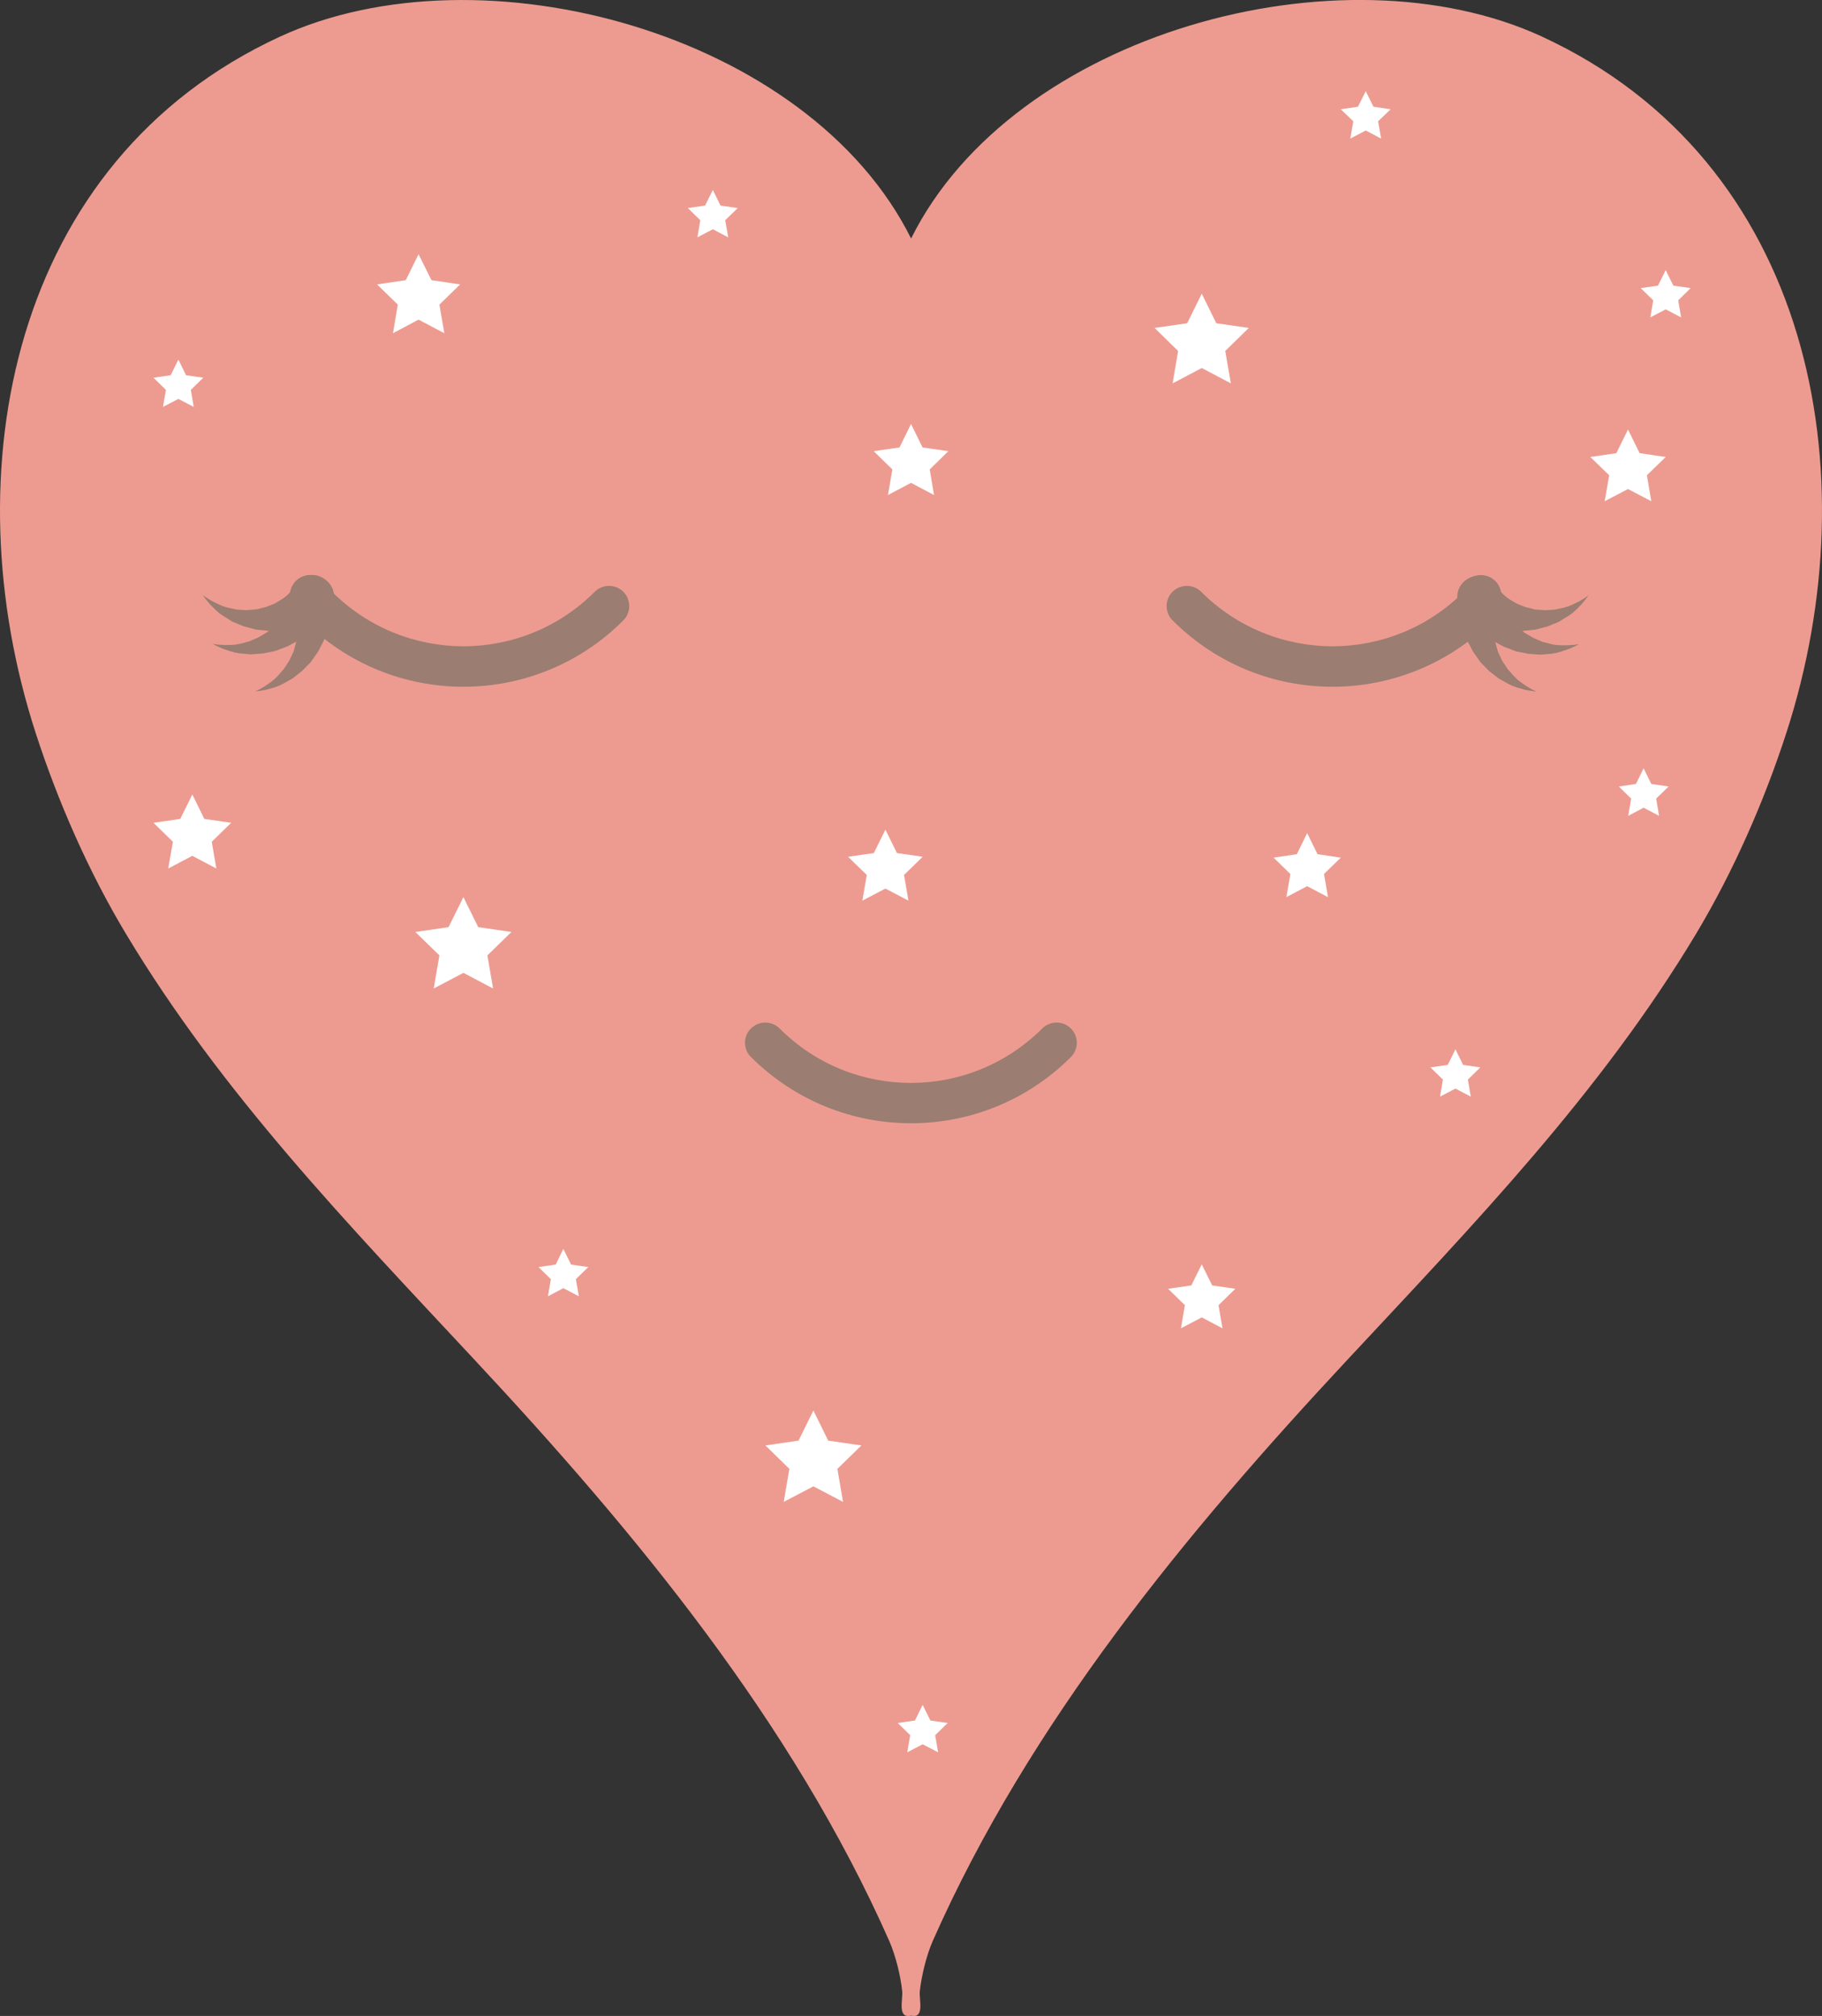 <?xml version="1.0" encoding="UTF-8"?>
<svg id="Layer_2" data-name="Layer 2" xmlns="http://www.w3.org/2000/svg" viewBox="0 0 206.42 228.38">
  <rect x="0" y="0" width="206.42" height="228.38" fill="#333333" stroke="none"/>
  <defs>
    <style>
      .cls-1 {
        fill: #fff;
      }

      .cls-2 {
        fill: #9b7d72;
      }

      .cls-3 {
        fill: #ed9b90;
      }
    </style>
  </defs>
  <g id="Capa_2" data-name="Capa 2">
    <path class="cls-3" d="M174.71,4.15c-22.76-10.5-59.89-.45-71.49,22.87C91.62,3.71,54.47-6.34,31.72,4.15,1.15,18.26-5.49,53.58,4.02,82.97c2.52,7.79,6.01,15.76,10.23,22.79,10.86,18.09,25.17,32.9,39.46,48.23,18.32,19.63,36.07,41.12,47.03,65.88.71,1.61,1.29,3.93,1.47,5.69.11.95-.59,3.14,1,2.79,1.59.35.89-1.84,1-2.79.19-1.75.76-4.08,1.47-5.69,10.95-24.76,28.71-46.25,47.02-65.88,14.29-15.33,28.61-30.14,39.47-48.23,4.21-7.03,7.71-15,10.23-22.79,9.51-29.39,2.87-64.71-27.7-78.82Z"/>
    <path class="cls-2" d="M34.39,70.28c4.99,5.01,11.56,7.52,18.11,7.52s13.12-2.51,18.12-7.52c.89-.89.89-2.34,0-3.24-.89-.89-2.35-.89-3.24,0-4.12,4.12-9.48,6.16-14.88,6.18-5.39-.02-10.76-2.06-14.88-6.18-.89-.89-2.34-.89-3.23,0-.9.89-.9,2.35,0,3.24Z"/>
    <path class="cls-2" d="M132.85,70.28c4.99,5.01,11.57,7.52,18.11,7.52s13.12-2.51,18.12-7.52c.89-.89.89-2.34,0-3.24-.89-.89-2.34-.89-3.24,0-4.11,4.12-9.48,6.16-14.88,6.18-5.39-.02-10.75-2.06-14.88-6.18-.89-.89-2.34-.89-3.24,0-.89.89-.89,2.35,0,3.24Z"/>
    <path class="cls-2" d="M85.09,119.75c5,5,11.57,7.5,18.12,7.5s13.11-2.5,18.11-7.5c.9-.89.9-2.35,0-3.24-.89-.89-2.34-.89-3.24,0-4.12,4.11-9.49,6.17-14.88,6.17s-10.76-2.05-14.88-6.17c-.89-.89-2.35-.89-3.24,0-.9.89-.9,2.35,0,3.24Z"/>
    <polygon class="cls-1" points="136.15 33.27 137.8 36.62 141.48 37.15 138.81 39.76 139.45 43.43 136.15 41.69 132.85 43.43 133.47 39.76 130.81 37.15 134.5 36.62 136.15 33.27"/>
    <polygon class="cls-1" points="103.21 48.03 104.52 50.69 107.44 51.11 105.33 53.18 105.82 56.08 103.21 54.7 100.6 56.08 101.1 53.18 98.98 51.11 101.91 50.69 103.21 48.03"/>
    <polygon class="cls-1" points="100.31 93.99 101.62 96.64 104.53 97.06 102.42 99.12 102.92 102.03 100.31 100.66 97.7 102.03 98.2 99.12 96.08 97.06 99 96.64 100.31 93.99"/>
    <polygon class="cls-1" points="21.79 90.01 23.15 92.77 26.19 93.21 23.99 95.36 24.51 98.39 21.79 96.95 19.06 98.39 19.59 95.36 17.39 93.21 20.42 92.77 21.79 90.01"/>
    <polygon class="cls-1" points="52.5 101.63 54.18 105.03 57.94 105.58 55.22 108.23 55.86 111.98 52.5 110.21 49.14 111.98 49.78 108.23 47.06 105.58 50.82 105.03 52.5 101.63"/>
    <polygon class="cls-1" points="92.15 159.79 93.83 163.2 97.59 163.75 94.87 166.4 95.51 170.14 92.15 168.38 88.79 170.14 89.43 166.4 86.72 163.75 90.47 163.2 92.15 159.79"/>
    <polygon class="cls-1" points="148.09 94.38 149.27 96.77 151.9 97.16 150 99.01 150.45 101.63 148.09 100.39 145.74 101.63 146.19 99.01 144.29 97.16 146.92 96.77 148.09 94.38"/>
    <polygon class="cls-1" points="136.15 143.23 137.33 145.62 139.95 146 138.05 147.86 138.5 150.48 136.15 149.24 133.79 150.48 134.24 147.86 132.34 146 134.97 145.62 136.15 143.23"/>
    <polygon class="cls-1" points="186.21 87.04 187.08 88.81 189.04 89.1 187.63 90.47 187.96 92.42 186.21 91.5 184.47 92.42 184.8 90.47 183.4 89.1 185.34 88.81 186.21 87.04"/>
    <polygon class="cls-1" points="164.89 118.87 165.76 120.64 167.71 120.92 166.3 122.3 166.63 124.23 164.89 123.32 163.15 124.23 163.47 122.3 162.06 120.92 164.02 120.64 164.89 118.87"/>
    <polygon class="cls-1" points="104.53 193.14 105.41 194.91 107.36 195.19 105.95 196.57 106.28 198.51 104.53 197.6 102.79 198.51 103.12 196.57 101.71 195.19 103.66 194.91 104.53 193.14"/>
    <polygon class="cls-1" points="63.82 141.48 64.7 143.26 66.65 143.54 65.24 144.91 65.58 146.85 63.82 145.93 62.08 146.85 62.41 144.91 61.01 143.54 62.96 143.26 63.82 141.48"/>
    <polygon class="cls-1" points="20.21 40.74 21.08 42.51 23.03 42.79 21.62 44.17 21.95 46.1 20.21 45.19 18.46 46.1 18.8 44.17 17.39 42.79 19.33 42.51 20.21 40.74"/>
    <polygon class="cls-1" points="80.76 21.52 81.63 23.29 83.58 23.57 82.16 24.95 82.5 26.89 80.76 25.97 79.01 26.89 79.34 24.95 77.93 23.57 79.88 23.29 80.76 21.52"/>
    <polygon class="cls-1" points="154.73 10.32 155.6 12.09 157.55 12.38 156.13 13.74 156.47 15.7 154.73 14.78 152.98 15.7 153.32 13.74 151.9 12.38 153.85 12.09 154.73 10.32"/>
    <polygon class="cls-1" points="188.71 30.6 189.58 32.36 191.54 32.64 190.13 34.02 190.46 35.96 188.71 35.04 186.97 35.96 187.3 34.02 185.88 32.64 187.84 32.36 188.71 30.6"/>
    <polygon class="cls-1" points="47.42 28.8 48.88 31.74 52.13 32.22 49.78 34.51 50.34 37.75 47.42 36.21 44.52 37.75 45.07 34.51 42.72 32.22 45.97 31.74 47.42 28.8"/>
    <polygon class="cls-1" points="184.44 48.66 185.76 51.34 188.71 51.77 186.58 53.84 187.08 56.78 184.44 55.4 181.8 56.78 182.31 53.84 180.17 51.77 183.12 51.34 184.44 48.66"/>
    <path class="cls-2" d="M36.71,69.6l-.51.31-.27.16-.44.23-1.04.48-.57.21-.62.17-1.37.25-1.45.05-1.46-.14-1.38-.37-1.26-.52-1.06-.66-.46-.32-.4-.36-.64-.64-.45-.54-.35-.49.49.34.57.35.77.37.44.19.49.15,1.06.23,1.13.07,1.13-.09,1.08-.27.97-.38.81-.49.36-.24.3-.26.44-.45.15-.17.2-.23.39-.45c.83-.98,2.29-1.11,3.27-.28.98.83,1.09,2.29.27,3.27l-.59.5Z"/>
    <path class="cls-2" d="M37.48,67.41l.02.59v.32s0,.5,0,.5l-.09,1.14-.09.59-.16.64-.44,1.31-.67,1.3-.84,1.2-1,1.02-1.07.84-1.09.61-.51.24-.5.18-.88.25-.68.12-.59.07.53-.25.58-.34.71-.49.37-.3.37-.36.71-.81.62-.95.48-1.02.29-1.08.14-1.03-.02-.95-.04-.43-.08-.39-.18-.6-.07-.22-.11-.29-.21-.55c-.45-1.2.16-2.54,1.36-2.99,1.21-.45,2.54.17,2.99,1.37l.14.75Z"/>
    <path class="cls-2" d="M37.33,68.75l-.32.51-.18.26-.29.42-.71.89-.42.44-.48.43-1.1.84-1.28.69-1.37.52-1.41.28-1.36.1-1.25-.11-.56-.1-.51-.14-.86-.29-.63-.28-.53-.28.58.09.68.05h.84s.48-.04.48-.04l.51-.09,1.05-.27,1.04-.45.98-.58.84-.71.7-.78.52-.8.21-.38.15-.36.2-.61.06-.22.07-.3.14-.58c.31-1.24,1.57-2,2.81-1.7,1.23.31,2,1.57,1.7,2.81l-.31.7Z"/>
    <path class="cls-2" d="M169.19,66.1l.38.45.21.23.15.17.45.45.3.26.35.24.82.49.96.38,1.08.27,1.14.09,1.13-.07,1.05-.23.49-.15.45-.19.77-.37.58-.35.48-.34-.36.49-.44.54-.64.64-.4.36-.47.32-1.06.66-1.26.52-1.39.37-1.45.14c-.49.04-.98,0-1.45-.05l-1.36-.25-.63-.17-.57-.21-1.03-.48-.45-.23-.27-.16-.51-.31c-1.11-.65-1.47-2.07-.82-3.18.66-1.11,2.08-1.47,3.18-.81l.59.5Z"/>
    <path class="cls-2" d="M169.96,68.28l-.2.55-.11.29-.07.22-.17.6-.08.39-.04.43-.03.95.14,1.03.3,1.08.48,1.02.62.95.72.81.36.36.38.3.7.49.58.34.53.25-.59-.07-.69-.12-.88-.25-.5-.18-.52-.24-1.09-.61-1.08-.84-1-1.02-.84-1.2-.68-1.3-.43-1.31-.16-.64-.09-.59-.1-1.14v-.5s0-.32,0-.32l.02-.59c.04-1.29,1.09-2.3,2.38-2.27,1.29.02,2.3,1.09,2.27,2.38l-.15.75Z"/>
    <path class="cls-2" d="M169.81,66.94l.14.58.07.3.07.22.2.61.15.36.21.38.52.8.7.78.85.71.98.58,1.04.45,1.05.27.5.09.48.03h.86s.67-.04.67-.04l.58-.09-.53.28-.64.28-.86.29-.51.14-.56.1-1.25.11-1.36-.1-1.41-.28-1.37-.52-1.28-.69-1.1-.84-.48-.43-.42-.44-.72-.89-.29-.42-.18-.26-.32-.51c-.7-1.07-.39-2.5.69-3.2,1.07-.7,2.51-.39,3.21.68l.3.71Z"/>
  </g>
</svg>